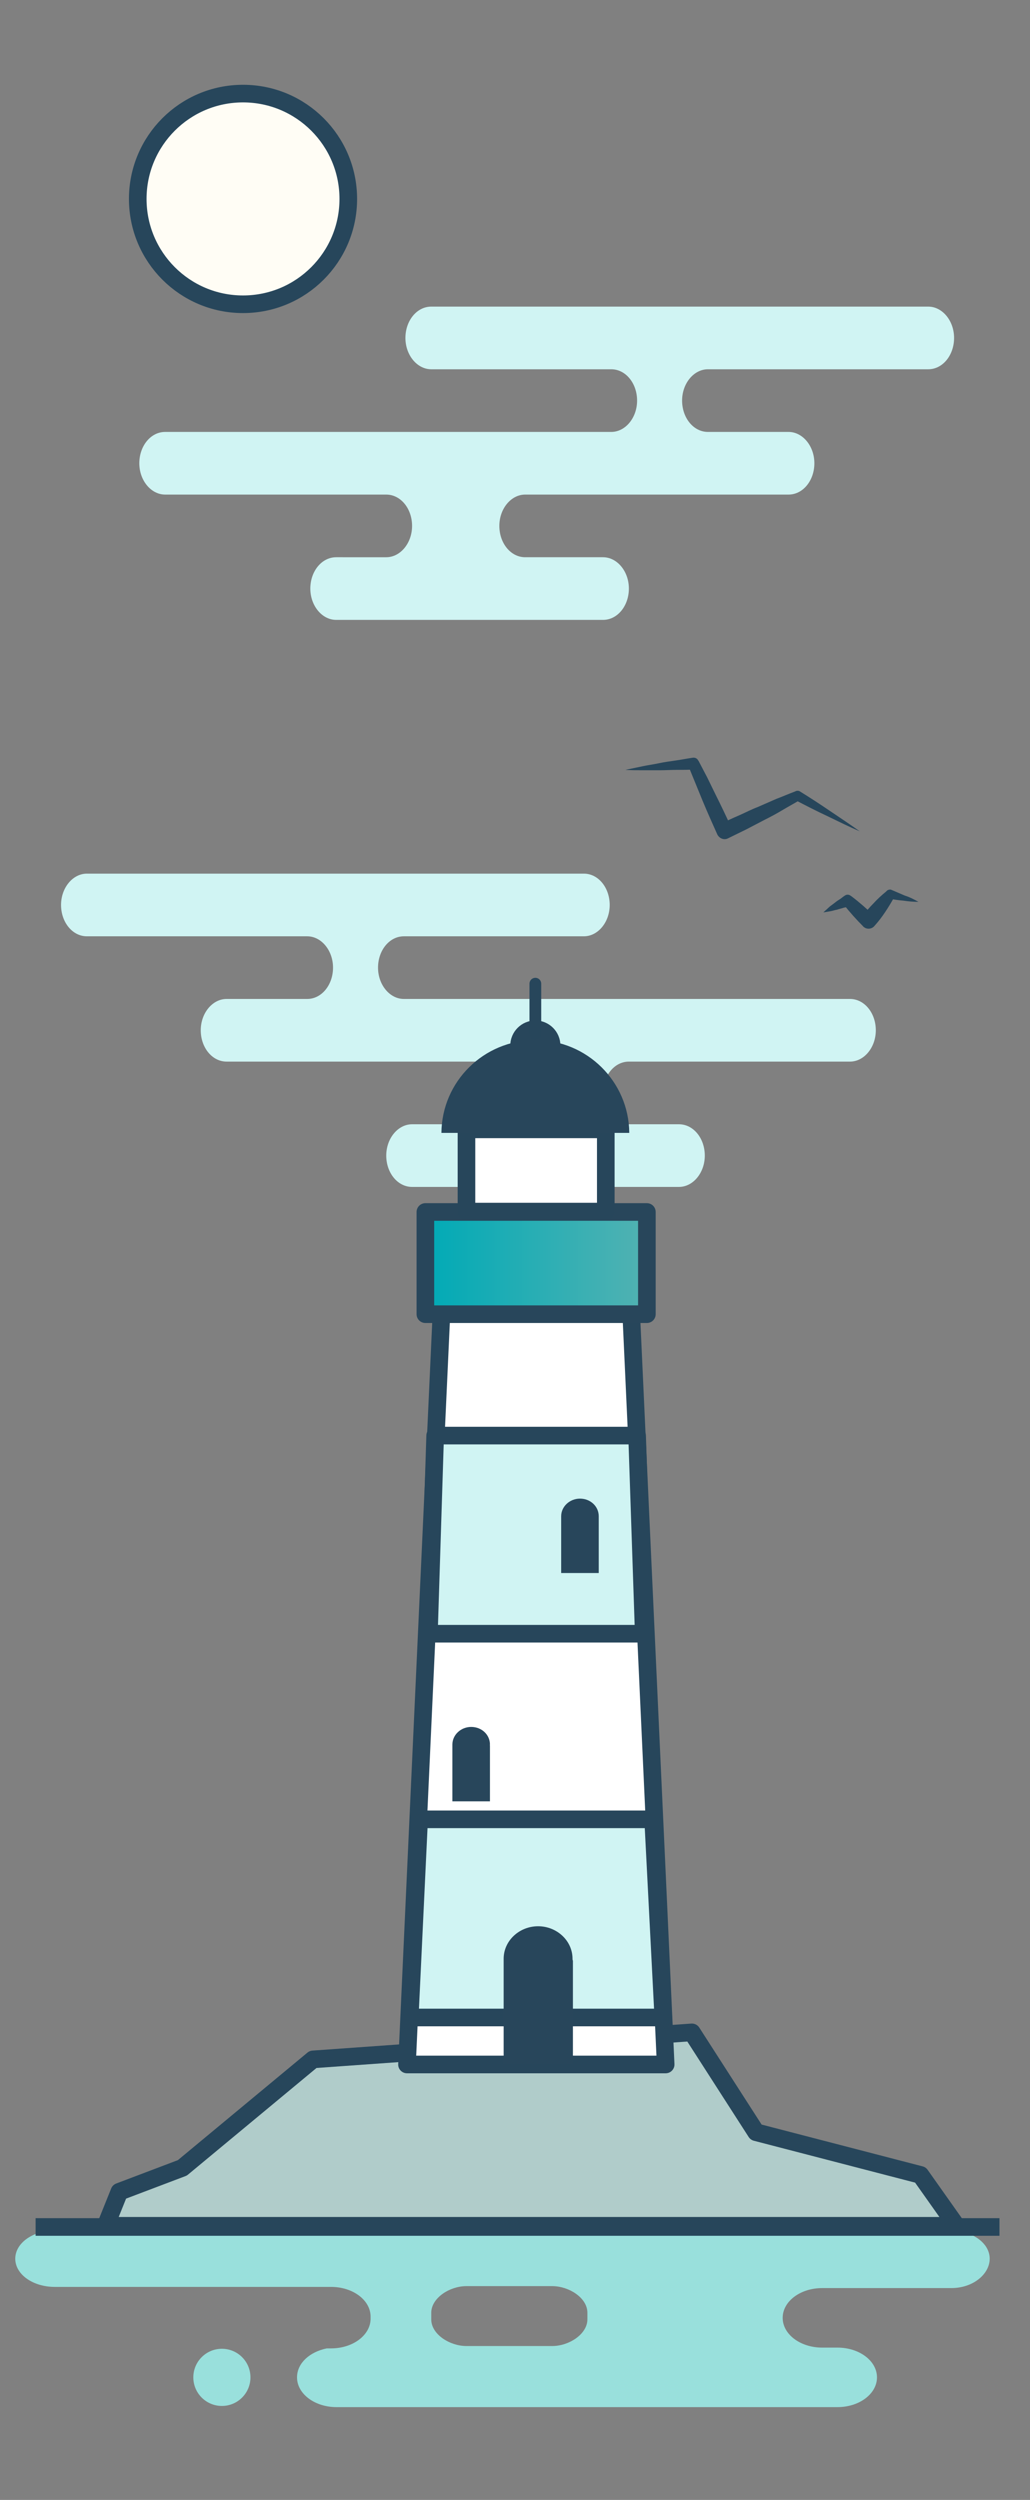 <?xml version="1.0" encoding="utf-8"?>
<!-- Generator: Adobe Illustrator 23.0.3, SVG Export Plug-In . SVG Version: 6.00 Build 0)  -->
<svg version="1.1" id="Calque_1" xmlns="http://www.w3.org/2000/svg" xmlns:xlink="http://www.w3.org/1999/xlink" x="0px" y="0px"
	 viewBox="0 0 263.2 638.4" style="enable-background:new 0 0 263.2 638.4;" xml:space="preserve">
<rect x="0" y="0" width="263.2" height="638.4" fill="#808080" stroke="none"/>
<style type="text/css">
	.st0{fill:#99E0DC;}
	.st1{fill:#D0F4F3;}
	.st2{fill:#D0F4F3;stroke:#27465B;stroke-width:4.5;stroke-linejoin:round;stroke-miterlimit:10;}
	.st3{fill:#B0CCCA;stroke:#27465B;stroke-width:4.5;stroke-linejoin:round;stroke-miterlimit:10;}
	.st4{fill:#FFFFFF;stroke:#27465B;stroke-width:4.5;stroke-linejoin:round;stroke-miterlimit:10;}
	.st5{fill:url(#SVGID_1_);stroke:#28465B;stroke-width:4.5;stroke-linejoin:round;stroke-miterlimit:10;}
	.st6{fill:#28465B;}
	.st7{fill:#28465B;stroke:#27465B;stroke-width:3;stroke-linecap:round;stroke-miterlimit:10;}
	.st8{fill:#27465B;}
	.st9{fill:#FFFDF5;stroke:#27465B;stroke-width:4.5;stroke-miterlimit:10;}
</style>
<g>
	<path class="st0" d="M243.1,584.3c5.6,0,9.8-3.6,9.8-7.5c0-3.4-3.2-6.2-7.6-7H238l-169.3-0.2h-9.6H14c-5.6,0-10.1,3.2-10.1,7.2
		c0,4,4.5,7.2,10.1,7.2l43.7,0h-7h33.9c5.6,0,10.1,3.4,10.1,7.6v0.5c0,4.2-4.5,7.6-10.1,7.6h-1.1c-4.4,0.9-7.6,3.8-7.6,7.4v0
		c0,4.2,4.5,7.6,10.1,7.6h38h66.3h1h9.6H214c5.6,0,10.1-3.4,10.1-7.6v0c0-4.2-4.5-7.6-10.1-7.6h-3.9c-5.6,0-10.1-3.4-10.1-7.6
		s4.5-7.6,10.1-7.6h20.6L243.1,584.3z M150.1,592.3c0,3.7-4.6,6.8-9,6.8h-21.9c-4.3,0-9-3-9-6.8v-1.7c0-3.7,4.6-6.8,9-6.8h21.9
		c4.3,0,9,3,9,6.8V592.3z"/>
</g>
<path class="st1" d="M22.2,223.1h127c3.7,0,6.6,3.6,6.6,8l0,0c0,4.4-3,8-6.6,8h-46c-3.7,0-6.6,3.6-6.6,8l0,0c0,4.4,3,8,6.6,8h46h68
	c3.7,0,6.6,3.6,6.6,8l0,0c0,4.4-3,8-6.6,8h-56.5c-3.7,0-6.6,3.6-6.6,8l0,0c0,4.4,3,8,6.6,8h12.8c3.7,0,6.6,3.6,6.6,8l0,0
	c0,4.4-3,8-6.6,8h-68.2c-3.7,0-6.6-3.6-6.6-8l0,0c0-4.4,3-8,6.6-8h19.9c3.7,0,6.6-3.6,6.6-8l0,0c0-4.4-3-8-6.6-8H57.9
	c-3.7,0-6.6-3.6-6.6-8l0,0c0-4.4,3-8,6.6-8h20.6c3.7,0,6.6-3.6,6.6-8l0,0c0-4.4-3-8-6.6-8H22.2c-3.7,0-6.6-3.6-6.6-8l0,0
	C15.6,226.7,18.6,223.1,22.2,223.1z"/>
<line class="st2" x1="255.4" y1="568.7" x2="9.1" y2="568.7"/>
<polygon class="st3" points="27,568.4 30.5,559.7 46.6,553.6 80,525.9 176.8,519 193.2,544.5 235.2,555.4 244.4,568.4 "/>
<polygon class="st4" points="170.1,527.2 104,527.2 112.8,335.5 161.3,335.5 "/>
<linearGradient id="SVGID_1_" gradientUnits="userSpaceOnUse" x1="108.745" y1="322.584" x2="165.329" y2="322.584">
	<stop  offset="0" style="stop-color:#00AAB6"/>
	<stop  offset="1" style="stop-color:#52B2B2"/>
</linearGradient>
<rect x="108.7" y="309.5" class="st5" width="56.6" height="26.1"/>
<polygon class="st2" points="164.5,417.2 109.6,417.2 111.2,366.6 162.8,366.6 "/>
<polygon class="st2" points="169.5,515.2 104.7,515.2 107.1,464.6 166.9,464.6 "/>
<path class="st6" d="M146.3,500.2c0-4.6-4-8.3-8.8-8.3s-8.8,3.7-8.8,8.3c0,0.1,0,0.3,0,0.4h0V527h17.7v-26.3h0
	C146.3,500.5,146.3,500.4,146.3,500.2z"/>
<path class="st6" d="M153,387.2c0-2.5-2.1-4.5-4.8-4.5c-2.6,0-4.8,2-4.8,4.5c0,0.1,0,0.2,0,0.2h0v14.3h9.6v-14.3h0
	C153,387.3,153,387.2,153,387.2z"/>
<path class="st6" d="M125.2,445.5c0-2.5-2.1-4.5-4.8-4.5c-2.6,0-4.8,2-4.8,4.5c0,0.1,0,0.2,0,0.2h0V460h9.6v-14.3h0
	C125.1,445.6,125.2,445.6,125.2,445.5z"/>
<rect x="119.2" y="288.4" class="st4" width="35.6" height="21"/>
<path class="st6" d="M160.8,289.3c-0.1-13.1-10.8-23.7-24-23.7c-13.2,0-23.9,10.6-24,23.7H160.8z"/>
<circle class="st6" cx="136.8" cy="267" r="6.4"/>
<line class="st7" x1="136.8" y1="264" x2="136.8" y2="251.2"/>
<circle class="st0" cx="56.7" cy="607.1" r="7.3"/>
<path class="st1" d="M237.2,78.3h-127c-3.7,0-6.6,3.6-6.6,8l0,0c0,4.4,3,8,6.6,8h46c3.7,0,6.6,3.6,6.6,8l0,0c0,4.4-3,8-6.6,8h-46
	h-68c-3.7,0-6.6,3.6-6.6,8l0,0c0,4.4,3,8,6.6,8h56.5c3.7,0,6.6,3.6,6.6,8l0,0c0,4.4-3,8-6.6,8H85.9c-3.7,0-6.6,3.6-6.6,8l0,0
	c0,4.4,3,8,6.6,8h68.2c3.7,0,6.6-3.6,6.6-8l0,0c0-4.4-3-8-6.6-8h-19.9c-3.7,0-6.6-3.6-6.6-8l0,0c0-4.4,3-8,6.6-8h67.3
	c3.7,0,6.6-3.6,6.6-8l0,0c0-4.4-3-8-6.6-8h-20.6c-3.7,0-6.6-3.6-6.6-8l0,0c0-4.4,3-8,6.6-8h56.3c3.7,0,6.6-3.6,6.6-8l0,0
	C243.8,81.9,240.8,78.3,237.2,78.3z"/>
<g>
	<g>
		<path class="st8" d="M219.7,212.3c-2.8-1.2-5.6-2.6-8.3-3.9c-2.8-1.3-5.5-2.7-8.2-4.1l1.2,0c-1.5,0.9-3,1.7-4.5,2.6
			c-1.5,0.9-3,1.7-4.6,2.5c-1.5,0.8-3.1,1.6-4.6,2.4c-1.6,0.8-3.1,1.5-4.7,2.3l0,0c-1,0.5-2.2,0-2.7-1c0,0,0,0,0,0
			c-1.3-2.9-2.6-5.8-3.8-8.7l-1.8-4.4l-1.8-4.4l1.5,0.9c-1.4,0.1-2.9,0.1-4.4,0.1c-1.5,0-2.9,0.1-4.4,0.1c-1.5,0-2.9,0-4.4,0
			c-1.5,0-2.9,0-4.4-0.1c1.4-0.3,2.9-0.6,4.3-0.9c1.4-0.3,2.9-0.5,4.3-0.8c1.4-0.3,2.9-0.5,4.3-0.7c1.4-0.2,2.9-0.5,4.3-0.7
			c0.6-0.1,1.2,0.2,1.4,0.7l0.1,0.1l2.2,4.2l2.1,4.3c1.4,2.8,2.8,5.7,4.1,8.6l-2.7-1c1.5-0.8,3.1-1.5,4.7-2.2
			c1.6-0.7,3.1-1.5,4.7-2.1c1.6-0.7,3.2-1.4,4.8-2.1c1.6-0.6,3.2-1.3,4.8-1.9l0.2-0.1c0.3-0.1,0.7-0.1,1,0.1c2.6,1.6,5.2,3.3,7.7,5
			C214.6,208.8,217.2,210.5,219.7,212.3z"/>
	</g>
	<g>
		<path class="st8" d="M234.7,230.3c-1.3,0-2.5-0.1-3.8-0.3c-1.3-0.1-2.5-0.3-3.7-0.5l1.3-0.4c-0.7,1.3-1.5,2.6-2.3,3.8
			c-0.8,1.2-1.7,2.4-2.7,3.5l0,0c-0.7,0.9-2,1-2.8,0.3c-0.1,0-0.1-0.1-0.1-0.1c-1.8-1.8-3.4-3.6-5-5.6l1.7,0.3
			c-0.5,0.2-1.1,0.4-1.7,0.5c-0.6,0.2-1.1,0.3-1.7,0.5c-0.6,0.1-1.1,0.3-1.7,0.4c-0.6,0.1-1.2,0.2-1.8,0.3c0.4-0.4,0.9-0.8,1.3-1.2
			c0.4-0.4,0.9-0.7,1.4-1.1c0.5-0.4,0.9-0.7,1.4-1c0.5-0.3,0.9-0.7,1.4-1c0.4-0.3,1-0.3,1.4,0l0.3,0.2c2,1.5,3.9,3.2,5.7,4.9l-3,0.2
			c0.9-1.1,1.9-2.3,2.9-3.3c1-1.1,2.1-2.1,3.2-3l0.3-0.3c0.3-0.2,0.7-0.3,1-0.2c1.2,0.5,2.3,1,3.5,1.5
			C232.5,229.1,233.6,229.7,234.7,230.3z"/>
	</g>
</g>
<circle class="st9" cx="62.1" cy="50.8" r="26.9"/>
</svg>
